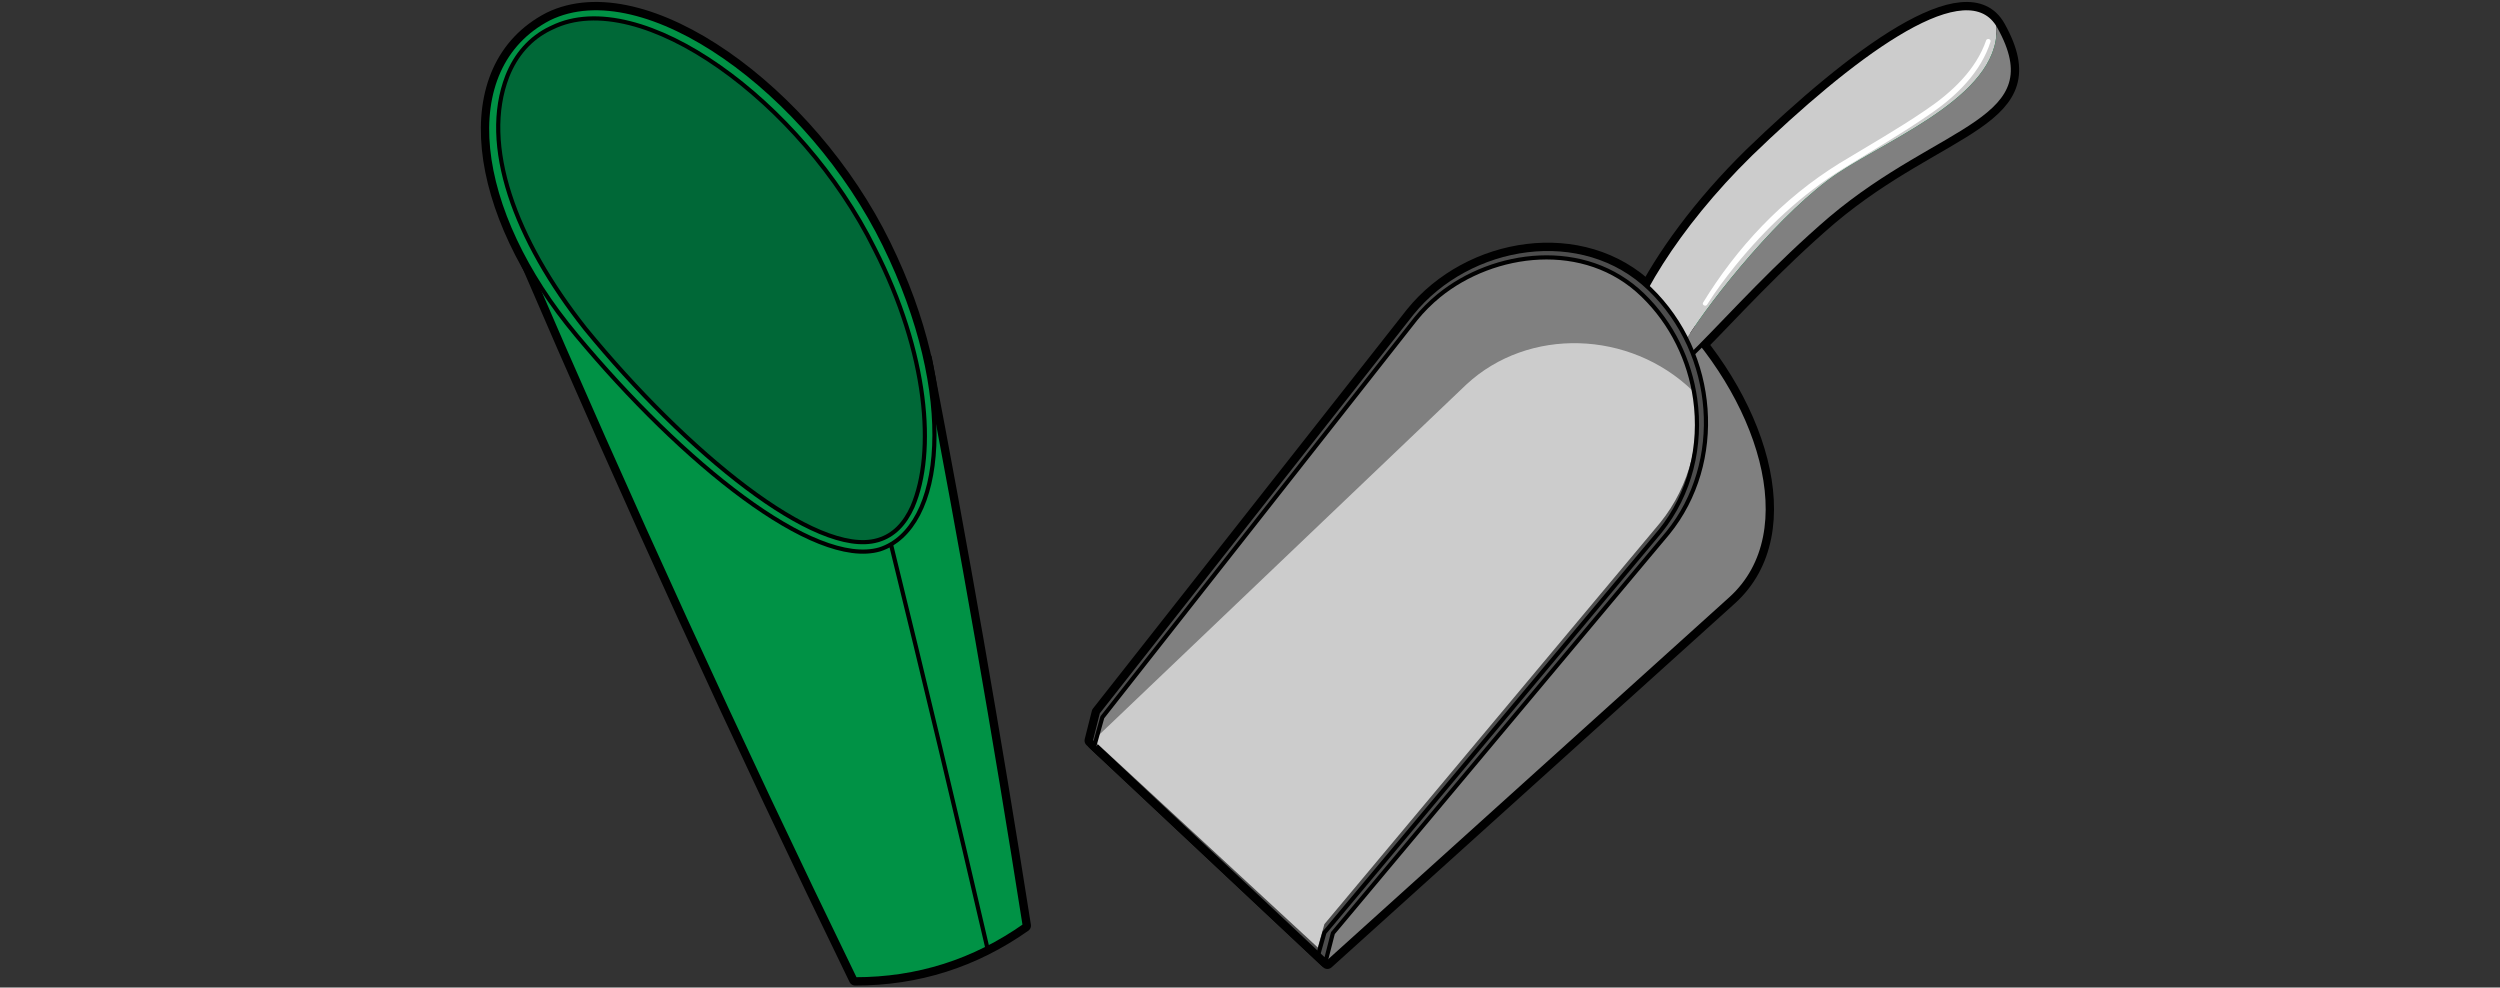 <?xml version="1.0" encoding="UTF-8"?><svg id="_レイヤー_1" xmlns="http://www.w3.org/2000/svg" width="600" height="237" viewBox="0 0 600 237"><rect x="0" y="0" width="600" height="237" fill="#333333" stroke="none"/><defs><style>.cls-1,.cls-2,.cls-3,.cls-4,.cls-5,.cls-6,.cls-7{stroke:#000;stroke-linecap:round;stroke-linejoin:round;}.cls-1,.cls-4{stroke-width:3px;}.cls-1,.cls-5{fill:#006837;}.cls-2,.cls-8{fill:gray;}.cls-3{fill:none;}.cls-4,.cls-6{fill:#009245;}.cls-8,.cls-9,.cls-10{stroke-width:0px;}.cls-7{fill:#4d4d4d;}.cls-9{fill:#ccc;}.cls-10{fill:#fff;}</style></defs><path class="cls-4" d="M205.241,235.033c14.918.003,28.481-4.293,40.691-12.888-7.159-45.593-15.083-90.962-23.77-136.109-29.236-11.975-62.767-23.824-96.453-24.721,25.09,58.408,51.6,116.313,79.532,173.717Z"/><path class="cls-4" d="M138.355,80.473c25.466,30.598,56.996,55.951,72.768,51.383,15.572-5.025,18.949-36.89,1.181-73.101C194.376,22.101,154.674-6.816,131.79,4.423c-22.863,11.877-18.392,46.276,6.565,76.05Z"/><path class="cls-6" d="M205.241,235.033c14.918.003,28.481-4.293,40.691-12.888-7.159-45.593-15.083-90.962-23.77-136.109-29.236-11.975-62.767-23.824-96.453-24.721,25.09,58.408,51.6,116.313,79.532,173.717Z"/><path class="cls-6" d="M138.355,80.473c25.466,30.598,56.996,55.951,72.768,51.383,15.572-5.025,18.949-36.89,1.181-73.101C194.376,22.101,154.674-6.816,131.79,4.423c-22.863,11.877-18.392,46.276,6.565,76.05Z"/><path class="cls-5" d="M210.888,129.573c3.569-1.098,6.246-3.794,8.115-7.985,5.561-13.003,3.735-36.734-9.137-61.944C192.453,24.427,153.709-3.822,132.498,6.617c-.126.059-.252.117-.378.176-4.82,2.308-8.314,6.291-10.37,11.507-6.386,16.477,1.691,39.052,18.741,60.586,24.284,29.677,55.348,55,70.116,50.769.093-.027.187-.055.28-.082Z"/><path class="cls-5" d="M213.858,130.762c7.963,32.385,15.669,64.65,23.119,96.793"/><path class="cls-4" d="M479.784,6.397c12.752,22.842-13.564,23.392-40.436,46.06-26.284,22.542-41.428,46.127-48.454,40.509-7.03-5.637,4.701-31.888,29.215-55.954,24.577-23.752,52.008-44.388,59.674-30.615Z"/><path class="cls-1" d="M415.386,143.693l-96.815,87.358-56.078-52.628,73.51-98.896c20.341-18.805,43.291-26.384,63.878-6.381h0c22.466,21.648,33.267,54.442,15.505,70.547Z"/><path class="cls-4" d="M261.789,177.734l1.708-6.765,75.372-95.808c13.698-16.904,40.989-21.468,57.115-5.79h0c16.102,15.558,18.008,41.666,4.303,58.535l-80.398,96.047-1.719,6.714-56.381-52.933Z"/><path class="cls-2" d="M415.386,143.693l-96.815,87.358-56.078-52.628,73.51-98.896c20.341-18.805,43.291-26.384,63.878-6.381h0c22.466,21.648,33.267,54.442,15.505,70.547Z"/><path class="cls-9" d="M420.107,37.011c23.844-23.047,50.375-43.158,58.937-31.752l.005.006c2.227,16.842-24.521,27.41-37.914,36.26-13.386,8.907-30.278,30.026-36.28,39.675-5.989,9.677-15.654,3.038-15.654,3.038,1.979-11.067,13.056-29.728,30.905-47.227Z"/><path class="cls-8" d="M479.049,5.265c.259.345.503.73.733,1.133,12.755,22.844-13.558,23.391-40.43,46.058-26.285,22.541-41.434,46.125-48.461,40.51-1.907-1.528-2.433-4.589-1.69-8.727,0,0,9.665,6.639,15.654-3.038,6.002-9.65,22.894-30.768,36.28-39.675,13.393-8.85,40.141-19.418,37.914-36.26Z"/><path class="cls-3" d="M479.049,5.265c.259.345.503.73.733,1.133,12.755,22.844-13.558,23.391-40.43,46.058-26.285,22.541-41.434,46.125-48.461,40.51-1.907-1.528-2.433-4.589-1.69-8.727,1.979-11.067,13.056-29.728,30.905-47.227,23.844-23.047,50.375-43.158,58.937-31.752"/><path class="cls-7" d="M261.789,177.734l1.708-6.765,75.372-95.808c13.698-16.904,40.989-21.468,57.115-5.79h0c16.102,15.558,18.008,41.666,4.303,58.535l-80.398,96.047-1.719,6.714-56.381-52.933Z"/><path class="cls-8" d="M394.277,70.83c7.026,6.802,11.257,15.701,12.56,24.899l-.656.054c-15.051-14.529-39.343-15.277-54.229-1.487l-89.498,85.383,2.102-7.529,75.185-95.585c1.637-2.023,3.507-3.902,5.563-5.589,13.148-10.737,35.074-13.656,48.974-.147Z"/><path class="cls-9" d="M406.18,93.741l.656-.054c1.586,11.161-1.145,22.815-8.406,31.78l-80.572,96.319-1.581,5.62-53.824-49.769,89.498-85.383c14.886-13.79,39.178-13.042,54.229,1.487Z"/><path class="cls-3" d="M262.454,179.68l2.102-7.529,75.185-95.585c1.637-2.023,3.507-3.902,5.563-5.589,13.148-10.737,35.074-13.656,48.974-.147,7.026,6.802,11.257,15.701,12.56,24.899,1.586,11.161-1.145,22.815-8.406,31.78l-80.572,96.319-1.581,5.62-53.824-49.769Z"/><path class="cls-10" d="M408.73,72.644c8.044-13.152,18.961-24.943,32.787-33.486,6.884-4.176,13.922-8.168,20.474-12.628,6.544-4.386,12.26-9.828,14.695-16.871.09-.244.396-.367.684-.275.284.091.442.361.36.603-2.279,7.251-8.123,13.092-14.784,17.565-6.598,4.562-13.597,8.594-20.438,12.815-10.192,6.304-18.799,14.472-26.052,23.427-2.416,3.002-4.733,6.103-6.754,9.322-.136.237-.477.322-.747.181-.26-.135-.359-.425-.224-.652h0Z"/></svg>